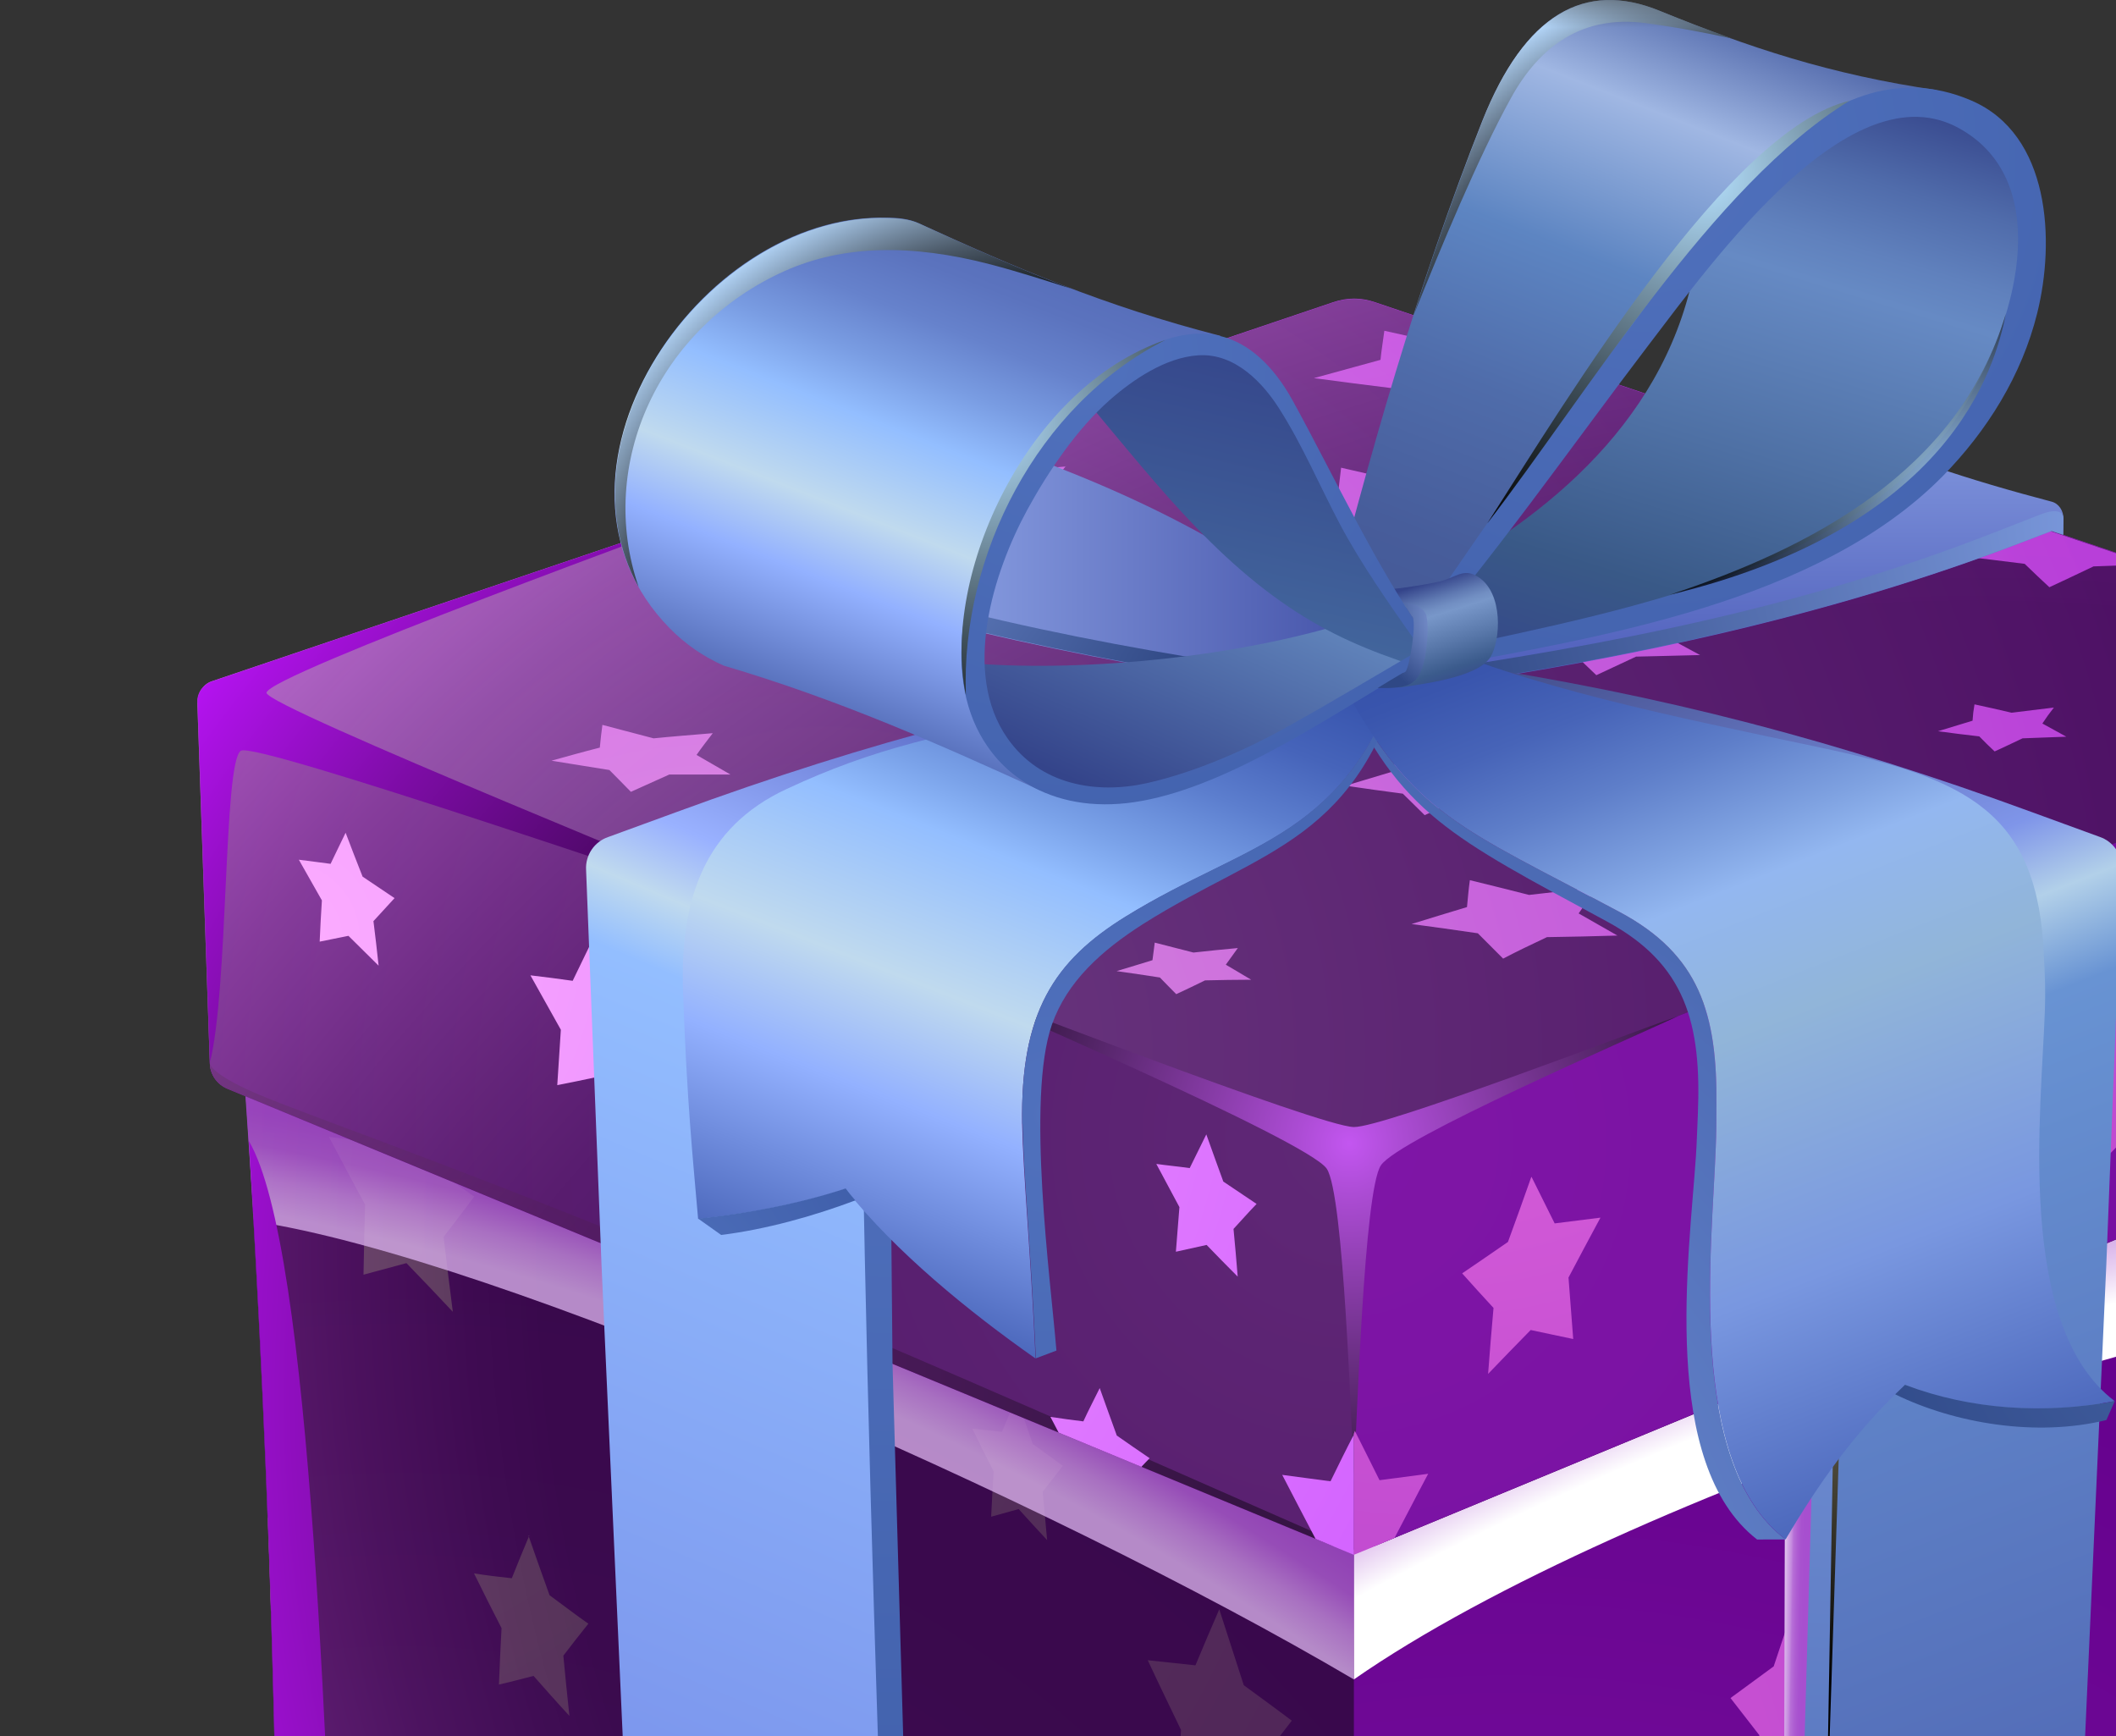<svg width="39" height="32" viewBox="0 0 39 32" fill="none" xmlns="http://www.w3.org/2000/svg">
<rect x="0" y="0" width="39" height="32" fill="#333333" stroke="none"/>
<g clip-path="url(#clip0_3326_40)">
<g clip-path="url(#clip1_3326_40)">
<g clip-path="url(#clip2_3326_40)">
<mask id="mask0_3326_40" style="mask-type:luminance" maskUnits="userSpaceOnUse" x="0" y="0" width="50" height="50">
<path d="M0 0H50V50H0V0Z" fill="white"/>
</mask>
<g mask="url(#mask0_3326_40)">
<path fill-rule="evenodd" clip-rule="evenodd" d="M24.953 25.057L4.297 16.877C4.887 24.637 5.195 32.652 5.106 40.165C5.106 40.366 5.224 40.537 5.407 40.626L24.187 49.814C24.425 49.935 24.688 49.998 24.955 49.998C25.221 49.998 25.484 49.935 25.722 49.814L44.5 40.626C44.683 40.536 44.801 40.366 44.801 40.165C44.719 32.652 45.026 24.638 45.61 16.877L24.953 25.057Z" fill="#A80AEA"/>
<g opacity="0.5">
<path fill-rule="evenodd" clip-rule="evenodd" d="M24.954 25.059L4.298 16.878C4.888 24.639 5.196 32.654 5.107 40.167C5.107 40.368 5.225 40.539 5.408 40.627L24.188 49.816C24.435 49.941 24.695 49.999 24.954 49.999V25.053V25.059Z" fill="url(#paint0_radial_3326_40)"/>
</g>
<path fill-rule="evenodd" clip-rule="evenodd" d="M24.954 25.057L45.611 16.877C45.02 24.637 44.713 32.652 44.802 40.165C44.801 40.262 44.772 40.358 44.719 40.439C44.666 40.521 44.59 40.586 44.501 40.626L25.721 49.814C25.483 49.934 25.22 49.997 24.953 49.997V25.051L24.954 25.057Z" fill="url(#paint1_radial_3326_40)"/>
<path fill-rule="evenodd" clip-rule="evenodd" d="M24.954 44.462V42.001C24.954 42.001 24.93 41.983 24.919 41.971C24.771 41.498 24.629 41.027 24.482 40.554C24.34 40.897 24.193 41.239 24.051 41.581C23.762 41.539 23.473 41.5 23.184 41.464C23.384 41.901 23.586 42.337 23.779 42.774C23.744 43.222 23.715 43.671 23.686 44.114C23.951 44.048 24.222 43.978 24.488 43.907L24.96 44.468L24.954 44.462ZM7.32 20.064C7.491 20.518 7.662 20.968 7.833 21.415C8.134 21.634 8.436 21.84 8.742 22.053C8.554 22.301 8.364 22.555 8.176 22.797C8.23 23.257 8.287 23.717 8.346 24.178C8.064 23.876 7.779 23.577 7.491 23.28L6.7 23.493C6.707 23.062 6.717 22.631 6.729 22.2C6.506 21.793 6.287 21.374 6.062 20.954C6.352 20.99 6.647 21.02 6.937 21.049C7.066 20.719 7.19 20.389 7.32 20.058V20.064ZM9.74 28.303C9.869 28.674 9.999 29.04 10.129 29.401C10.37 29.578 10.601 29.755 10.844 29.926C10.684 30.125 10.531 30.321 10.383 30.515C10.419 30.888 10.454 31.254 10.495 31.625C10.271 31.384 10.053 31.136 9.834 30.888C9.621 30.941 9.409 31 9.196 31.047C9.209 30.703 9.225 30.357 9.244 30.008C9.071 29.672 8.902 29.335 8.737 28.999C8.966 29.035 9.203 29.064 9.433 29.088C9.539 28.822 9.645 28.562 9.757 28.297L9.74 28.303ZM12.932 24.731C13.08 25.14 13.227 25.552 13.375 25.965C13.64 26.16 13.912 26.355 14.184 26.55C14.006 26.774 13.836 27.005 13.664 27.229L13.788 28.486C13.535 28.214 13.287 27.937 13.033 27.665C12.791 27.73 12.549 27.789 12.312 27.855C12.332 27.463 12.347 27.07 12.36 26.674C12.165 26.297 11.976 25.919 11.781 25.54C12.041 25.571 12.307 25.594 12.572 25.623C12.696 25.329 12.82 25.021 12.938 24.726L12.932 24.731ZM18.739 25.747C18.834 26.037 18.935 26.326 19.035 26.614C19.218 26.75 19.406 26.88 19.589 27.016L19.218 27.494C19.247 27.796 19.271 28.09 19.3 28.386C19.123 28.197 18.946 28.002 18.775 27.813C18.604 27.86 18.433 27.907 18.268 27.954C18.28 27.678 18.296 27.4 18.315 27.122C18.179 26.857 18.049 26.591 17.92 26.331C18.103 26.349 18.286 26.368 18.468 26.39C18.557 26.172 18.645 25.965 18.734 25.753L18.739 25.747ZM22.47 29.654C22.623 30.121 22.77 30.587 22.924 31.059C23.219 31.277 23.513 31.489 23.809 31.713L23.207 32.493L23.314 33.922C23.037 33.609 22.765 33.307 22.493 32.995C22.221 33.067 21.95 33.141 21.678 33.219L21.768 31.885C21.561 31.454 21.354 31.029 21.154 30.599C21.443 30.628 21.738 30.663 22.033 30.693C22.176 30.351 22.321 30.008 22.47 29.666V29.654ZM15.028 33.16C15.157 33.562 15.293 33.956 15.423 34.358C15.677 34.553 15.93 34.742 16.184 34.937C16.013 35.149 15.848 35.367 15.677 35.58C15.713 35.981 15.742 36.389 15.777 36.796C15.541 36.524 15.304 36.258 15.075 35.987C14.839 36.046 14.607 36.103 14.379 36.158C14.402 35.78 14.42 35.403 14.45 35.024C14.271 34.653 14.089 34.293 13.912 33.922C14.166 33.957 14.413 33.986 14.662 34.022C14.779 33.732 14.903 33.449 15.028 33.16ZM19.489 33.732C19.584 34.033 19.684 34.339 19.784 34.641C19.973 34.788 20.162 34.93 20.357 35.072C20.226 35.238 20.098 35.403 19.973 35.568C19.996 35.88 20.02 36.181 20.05 36.495C19.873 36.295 19.696 36.092 19.519 35.887C19.342 35.928 19.164 35.98 18.994 36.022L19.047 35.154C18.911 34.878 18.781 34.594 18.645 34.317L19.212 34.388C19.306 34.169 19.395 33.945 19.489 33.727V33.732ZM7.804 33.183C7.957 33.639 8.111 34.087 8.264 34.54C8.554 34.765 8.843 34.983 9.131 35.202C8.938 35.437 8.743 35.671 8.547 35.904C8.583 36.359 8.624 36.813 8.66 37.267C8.394 36.961 8.122 36.654 7.856 36.347C7.591 36.404 7.326 36.459 7.06 36.512L7.149 35.249C6.942 34.83 6.741 34.417 6.535 34.004C6.824 34.045 7.107 34.093 7.396 34.133C7.531 33.814 7.669 33.497 7.81 33.183H7.804ZM12.407 38.312C12.507 38.624 12.608 38.938 12.708 39.245L13.292 39.705C13.156 39.87 13.027 40.029 12.891 40.188L12.963 41.127C12.785 40.914 12.596 40.702 12.419 40.49C12.236 40.531 12.053 40.566 11.876 40.608C11.894 40.319 11.917 40.023 11.941 39.734C11.805 39.445 11.67 39.163 11.534 38.872C11.729 38.902 11.923 38.938 12.118 38.962C12.213 38.743 12.312 38.53 12.407 38.306V38.312ZM19.012 38.519L19.453 39.917L20.321 40.59C20.128 40.843 19.931 41.093 19.731 41.34C19.767 41.812 19.796 42.278 19.831 42.751C19.566 42.431 19.295 42.119 19.029 41.805C18.764 41.871 18.497 41.935 18.226 41.995C18.256 41.557 18.291 41.121 18.32 40.685L17.719 39.392C18.008 39.433 18.291 39.481 18.58 39.516C18.722 39.186 18.863 38.855 19.012 38.519ZM15.896 22.879C15.854 22.454 15.812 22.035 15.765 21.611L15.872 21.468C15.358 21.263 14.838 21.061 14.325 20.855C14.361 20.931 14.402 21.002 14.444 21.079L14.39 22.271C14.638 22.2 14.88 22.129 15.128 22.059C15.386 22.33 15.642 22.602 15.896 22.873V22.879ZM5.254 29.164C5.384 29.005 5.508 28.839 5.638 28.68C5.437 28.538 5.237 28.386 5.036 28.238C5.006 28.143 4.97 28.049 4.936 27.954C4.958 28.538 4.977 29.117 4.995 29.689C5.112 29.825 5.236 29.955 5.354 30.085C5.319 29.778 5.283 29.471 5.254 29.164ZM6.582 39.356C6.487 39.557 6.387 39.752 6.293 39.953C6.104 39.917 5.915 39.888 5.727 39.853C5.856 40.124 5.98 40.389 6.111 40.667C6.098 40.765 6.088 40.863 6.08 40.962C6.406 41.121 6.729 41.281 7.048 41.44L7.03 41.115C7.161 40.974 7.296 40.826 7.426 40.679C7.242 40.532 7.055 40.384 6.865 40.236C6.771 39.947 6.682 39.652 6.588 39.363L6.582 39.356ZM15.441 44.727C15.151 44.681 14.862 44.631 14.573 44.58L14.892 45.27C15.541 45.589 16.195 45.907 16.846 46.226L17.17 45.848C16.88 45.618 16.598 45.389 16.308 45.158C16.167 44.692 16.019 44.231 15.878 43.772C15.729 44.096 15.583 44.421 15.435 44.733L15.441 44.727ZM21.142 47.648C21.271 47.938 21.407 48.233 21.544 48.522C21.962 48.722 22.381 48.929 22.8 49.136L23.202 48.646C22.977 48.464 22.746 48.274 22.517 48.092C22.404 47.72 22.287 47.347 22.174 46.97C22.056 47.236 21.945 47.495 21.826 47.755C21.597 47.721 21.369 47.683 21.142 47.643V47.648Z" fill="url(#paint2_radial_3326_40)"/>
<path fill-rule="evenodd" clip-rule="evenodd" d="M30.508 23.979C30.648 24.32 30.792 24.663 30.938 25.005C31.233 24.976 31.529 24.952 31.824 24.916C31.612 25.348 31.399 25.773 31.187 26.191C31.21 26.64 31.24 27.083 31.263 27.525C30.99 27.452 30.719 27.373 30.449 27.289L29.617 28.21C29.658 27.738 29.694 27.26 29.735 26.788C29.534 26.529 29.333 26.274 29.138 26.009C29.433 25.797 29.735 25.584 30.036 25.365C30.195 24.904 30.348 24.439 30.508 23.979ZM27.262 34.407C27.357 34.642 27.455 34.874 27.556 35.104L28.153 35.032C28.012 35.322 27.876 35.617 27.74 35.912C27.758 36.213 27.781 36.519 27.805 36.821C27.621 36.774 27.438 36.725 27.256 36.673C27.068 36.891 26.883 37.104 26.701 37.311L26.772 36.337C26.637 36.165 26.5 35.989 26.365 35.817C26.565 35.67 26.766 35.516 26.961 35.369C27.061 35.051 27.162 34.731 27.262 34.407ZM37.566 25.837C37.638 26.024 37.713 26.209 37.79 26.391L38.274 26.338C38.157 26.57 38.04 26.802 37.92 27.034C37.932 27.277 37.938 27.519 37.95 27.755C37.803 27.718 37.655 27.679 37.507 27.637C37.354 27.806 37.2 27.974 37.046 28.139C37.071 27.885 37.1 27.63 37.123 27.365C37.017 27.231 36.911 27.093 36.804 26.952C36.97 26.835 37.135 26.715 37.301 26.592C37.389 26.344 37.477 26.09 37.566 25.83V25.837ZM33.111 29.454C33.234 29.761 33.364 30.062 33.488 30.363C33.747 30.334 34.013 30.304 34.273 30.269C34.083 30.653 33.896 31.036 33.712 31.42L33.784 32.612C33.541 32.547 33.299 32.488 33.057 32.417C32.81 32.694 32.562 32.978 32.32 33.249L32.426 31.98C32.249 31.75 32.071 31.525 31.895 31.296L32.691 30.712C32.833 30.292 32.969 29.873 33.111 29.46V29.454ZM42.062 20.396C42.139 20.608 42.221 20.815 42.304 21.01C42.487 20.993 42.67 20.974 42.854 20.951C42.712 21.216 42.57 21.47 42.434 21.73L42.452 22.538C42.287 22.497 42.121 22.449 41.956 22.403C41.779 22.591 41.602 22.774 41.425 22.963L41.532 22.102C41.413 21.95 41.296 21.794 41.184 21.635C41.367 21.506 41.553 21.375 41.744 21.24C41.849 20.962 41.957 20.68 42.069 20.396H42.062ZM38.25 31.946C38.356 32.199 38.469 32.454 38.575 32.714C38.804 32.684 39.03 32.652 39.254 32.619C39.088 32.949 38.929 33.279 38.763 33.604C38.787 33.947 38.804 34.282 38.822 34.619C38.61 34.572 38.403 34.525 38.197 34.471L37.56 35.197C37.589 34.831 37.624 34.471 37.654 34.112C37.499 33.924 37.348 33.733 37.199 33.539C37.429 33.368 37.657 33.195 37.884 33.02C38.002 32.666 38.126 32.305 38.25 31.946ZM42.08 26.386C42.186 26.635 42.288 26.887 42.387 27.142L43.06 27.053L42.564 28.027C42.576 28.357 42.594 28.694 42.605 29.024C42.4 28.967 42.194 28.916 41.986 28.871C41.773 29.107 41.561 29.338 41.343 29.573C41.379 29.219 41.413 28.865 41.455 28.505C41.307 28.317 41.16 28.127 41.012 27.933C41.242 27.767 41.472 27.603 41.703 27.431C41.827 27.077 41.956 26.729 42.08 26.38V26.386ZM30.219 38.586C30.359 38.922 30.503 39.254 30.649 39.583C30.938 39.547 31.228 39.508 31.517 39.465C31.316 39.897 31.115 40.326 30.915 40.752C30.945 41.195 30.974 41.631 31.009 42.073C30.741 42.014 30.474 41.951 30.207 41.886L29.404 42.83C29.441 42.358 29.474 41.885 29.505 41.413C29.304 41.165 29.109 40.912 28.908 40.663C29.197 40.445 29.487 40.215 29.776 39.99L30.219 38.586ZM34.763 39.589C34.857 39.808 34.958 40.032 35.058 40.25L35.642 40.162L35.235 41.029C35.259 41.324 35.277 41.619 35.3 41.914C35.117 41.873 34.934 41.838 34.757 41.797L34.208 42.434L34.279 41.484C34.142 41.323 34.008 41.16 33.878 40.994C34.071 40.84 34.268 40.687 34.468 40.534C34.562 40.221 34.669 39.908 34.769 39.596L34.763 39.589ZM38.965 37.252C39.106 37.572 39.248 37.889 39.39 38.203C39.679 38.161 39.962 38.114 40.252 38.067C40.049 38.486 39.851 38.905 39.655 39.323C39.685 39.748 39.714 40.179 39.75 40.598C39.479 40.545 39.212 40.487 38.946 40.433C38.682 40.746 38.411 41.058 38.145 41.366L38.251 39.991C38.05 39.761 37.855 39.518 37.661 39.282C37.95 39.06 38.239 38.833 38.529 38.604L38.971 37.24L38.965 37.252ZM28.064 47.674L28.454 48.152C28.448 48.27 28.436 48.388 28.43 48.5C28.749 48.341 29.073 48.181 29.398 48.028C29.392 47.928 29.38 47.815 29.375 47.709C29.505 47.426 29.629 47.138 29.759 46.854C29.57 46.889 29.38 46.918 29.197 46.948C29.104 46.73 29.003 46.517 28.914 46.305L28.631 47.225C28.441 47.373 28.254 47.525 28.07 47.68L28.064 47.674ZM25.19 43.201C25.391 42.764 25.586 42.327 25.787 41.89C25.509 41.925 25.232 41.963 24.954 42.002V44.464C25.066 44.494 25.172 44.523 25.291 44.553C25.254 44.105 25.221 43.656 25.19 43.207V43.201ZM35.831 20.939C35.784 21.363 35.742 21.783 35.696 22.207C35.955 21.942 36.214 21.665 36.469 21.393C36.71 21.464 36.958 21.536 37.201 21.6C37.188 21.204 37.17 20.814 37.159 20.413C37.2 20.342 37.236 20.266 37.283 20.183C36.763 20.39 36.25 20.591 35.737 20.797C35.766 20.848 35.799 20.895 35.837 20.939H35.831ZM44.141 31.573C43.916 31.739 43.686 31.916 43.462 32.082C43.61 32.27 43.763 32.447 43.911 32.63C43.875 32.984 43.846 33.339 43.811 33.687C44.023 33.451 44.235 33.209 44.447 32.979L44.831 33.067C44.842 32.466 44.856 31.864 44.872 31.261C44.855 31.268 44.837 31.272 44.819 31.273C44.712 31.028 44.606 30.782 44.501 30.535C44.377 30.883 44.259 31.231 44.135 31.579L44.141 31.573ZM42.671 39.341C42.523 39.789 42.382 40.238 42.24 40.686C41.951 40.922 41.662 41.141 41.373 41.371L41.869 41.92C42.412 41.654 42.949 41.395 43.492 41.129C43.651 40.787 43.816 40.45 43.976 40.108C43.687 40.162 43.397 40.22 43.108 40.267C42.961 39.96 42.813 39.654 42.665 39.34L42.671 39.341Z" fill="url(#paint3_radial_3326_40)"/>
<path style="mix-blend-mode:screen" opacity="0.65" fill-rule="evenodd" clip-rule="evenodd" d="M24.953 25.057L4.297 16.877C4.887 24.637 5.195 32.652 5.106 40.165C5.106 40.366 5.224 40.537 5.407 40.626L24.187 49.814C24.436 49.939 24.695 49.997 24.955 49.997V25.051L24.953 25.057Z" fill="url(#paint4_radial_3326_40)"/>
<path style="mix-blend-mode:multiply" fill-rule="evenodd" clip-rule="evenodd" d="M45.168 23.819C41.403 23.842 29.971 27.46 24.953 30.953V25.064L45.611 16.884L45.168 23.819Z" fill="url(#paint5_radial_3326_40)"/>
<path style="mix-blend-mode:multiply" opacity="0.8" fill-rule="evenodd" clip-rule="evenodd" d="M4.681 22.509C9.119 23.169 19.264 27.602 24.953 30.953V25.064L4.297 16.884L4.681 22.509Z" fill="url(#paint6_radial_3326_40)"/>
<path style="mix-blend-mode:multiply" fill-rule="evenodd" clip-rule="evenodd" d="M36.238 23.553L32.904 24.934L32.851 46.333L36.073 44.757L36.238 23.553Z" fill="url(#paint7_linear_3326_40)"/>
<path fill-rule="evenodd" clip-rule="evenodd" d="M3.637 12.953L3.867 19.592C3.869 19.695 3.902 19.796 3.96 19.881C4.019 19.965 4.101 20.031 4.197 20.07L24.494 28.463C24.8 28.587 25.107 28.587 25.413 28.463L45.711 20.07C45.807 20.032 45.89 19.967 45.949 19.882C46.008 19.796 46.04 19.696 46.041 19.592L46.271 12.953C46.276 12.866 46.252 12.78 46.203 12.709C46.154 12.637 46.082 12.584 45.999 12.557L25.344 5.575C25.084 5.487 24.836 5.487 24.57 5.575L3.914 12.557C3.832 12.584 3.76 12.637 3.711 12.709C3.662 12.78 3.638 12.866 3.643 12.953H3.637Z" fill="#901EBA"/>
<path fill-rule="evenodd" clip-rule="evenodd" d="M3.867 19.592C3.869 19.694 3.902 19.794 3.961 19.878C4.019 19.962 4.102 20.026 4.197 20.063L24.494 28.462C24.647 28.526 24.801 28.557 24.954 28.556V21.091L3.72 12.687C3.666 12.758 3.63 12.845 3.637 12.945L3.867 19.592Z" fill="url(#paint8_radial_3326_40)"/>
<path style="mix-blend-mode:screen" opacity="0.4" fill-rule="evenodd" clip-rule="evenodd" d="M3.867 19.592C3.869 19.695 3.901 19.794 3.96 19.879C4.019 19.963 4.101 20.028 4.197 20.065L24.494 28.462C24.647 28.527 24.801 28.558 24.954 28.557C23.289 27.849 16.921 24.98 11.941 22.956C7.833 21.286 5.727 20.578 4.735 20.159C3.867 19.787 3.867 19.598 3.867 19.598V19.592Z" fill="url(#paint9_radial_3326_40)"/>
<path fill-rule="evenodd" clip-rule="evenodd" d="M3.72 12.688L24.954 21.092L46.188 12.688C46.138 12.627 46.073 12.58 45.999 12.552L25.343 5.57C25.083 5.481 24.835 5.481 24.57 5.57L3.913 12.552C3.837 12.575 3.771 12.623 3.725 12.688H3.72Z" fill="url(#paint10_radial_3326_40)"/>
<path style="mix-blend-mode:screen" opacity="0.5" fill-rule="evenodd" clip-rule="evenodd" d="M3.637 12.953L3.867 19.592C3.869 19.695 3.902 19.796 3.96 19.881C4.019 19.965 4.101 20.031 4.197 20.07L24.494 28.463C24.8 28.587 25.107 28.587 25.413 28.463L45.711 20.07C45.807 20.032 45.89 19.967 45.949 19.882C46.008 19.796 46.04 19.696 46.041 19.592L46.271 12.953C46.276 12.866 46.252 12.78 46.203 12.709C46.154 12.637 46.082 12.584 45.999 12.557L25.344 5.575C25.084 5.487 24.836 5.487 24.57 5.575L3.914 12.557C3.832 12.584 3.76 12.637 3.711 12.709C3.662 12.78 3.638 12.866 3.643 12.953H3.637Z" fill="url(#paint11_radial_3326_40)"/>
<path fill-rule="evenodd" clip-rule="evenodd" d="M24.954 21.091V28.556C25.108 28.557 25.261 28.526 25.414 28.462L45.711 20.063C45.806 20.026 45.889 19.962 45.947 19.878C46.006 19.794 46.039 19.694 46.041 19.592L46.271 12.946C46.273 12.853 46.244 12.762 46.188 12.687L24.954 21.091Z" fill="url(#paint12_radial_3326_40)"/>
<path style="mix-blend-mode:screen" opacity="0.75" fill-rule="evenodd" clip-rule="evenodd" d="M22.818 17.468L22.593 17.78C22.753 17.875 22.905 17.963 23.06 18.057C22.776 18.058 22.493 18.062 22.21 18.069C22.032 18.158 21.855 18.24 21.679 18.323C21.578 18.223 21.478 18.117 21.378 18.016C21.106 17.975 20.846 17.934 20.58 17.898C20.805 17.833 21.023 17.762 21.241 17.697C21.254 17.591 21.271 17.479 21.283 17.373C21.519 17.432 21.761 17.497 21.997 17.556C22.269 17.526 22.546 17.497 22.817 17.473L22.818 17.468ZM13.575 16.593C14.347 16.901 15.122 17.207 15.901 17.514H16.562C16.301 17.361 16.041 17.206 15.783 17.048C15.906 16.877 16.037 16.706 16.16 16.528L14.791 16.653C14.396 16.546 13.999 16.44 13.599 16.334C13.585 16.418 13.577 16.503 13.575 16.588V16.593ZM27.066 8.751C26.949 8.898 26.83 9.045 26.718 9.193C26.955 9.318 27.196 9.446 27.438 9.577C27.002 9.583 26.571 9.594 26.135 9.6C25.864 9.718 25.594 9.84 25.326 9.966C25.171 9.822 25.017 9.676 24.865 9.529L23.644 9.37C23.981 9.276 24.322 9.18 24.664 9.081L24.718 8.62C25.079 8.702 25.443 8.786 25.81 8.874L27.066 8.751ZM24.128 11.306C24.032 11.426 23.94 11.548 23.851 11.672C24.045 11.777 24.234 11.884 24.429 11.991C24.074 11.991 23.726 12.002 23.372 12.009C23.148 12.109 22.935 12.209 22.717 12.303C22.593 12.185 22.47 12.061 22.351 11.944C22.021 11.896 21.697 11.849 21.365 11.808C21.637 11.731 21.914 11.654 22.187 11.571C22.198 11.443 22.214 11.317 22.233 11.194C22.523 11.265 22.816 11.336 23.113 11.406C23.449 11.37 23.786 11.341 24.122 11.306H24.128ZM30.991 11.306C30.884 11.441 30.78 11.578 30.679 11.719L31.334 12.073C30.944 12.085 30.548 12.091 30.154 12.102C29.912 12.215 29.663 12.333 29.422 12.444C29.279 12.309 29.145 12.179 29.008 12.043C28.64 11.998 28.272 11.949 27.904 11.896C28.212 11.808 28.518 11.718 28.825 11.625C28.849 11.482 28.867 11.341 28.879 11.2L29.858 11.43L30.997 11.305L30.991 11.306ZM37.855 13.041C37.78 13.135 37.709 13.234 37.643 13.335C37.79 13.418 37.938 13.495 38.085 13.578C37.813 13.59 37.537 13.596 37.277 13.608C37.1 13.69 36.935 13.773 36.763 13.849C36.666 13.76 36.572 13.667 36.48 13.572C36.226 13.543 35.972 13.512 35.719 13.477L36.356 13.283C36.362 13.182 36.374 13.081 36.392 12.982C36.616 13.03 36.844 13.081 37.076 13.136C37.336 13.106 37.589 13.07 37.855 13.041ZM27.775 13.914L27.474 14.321C27.68 14.434 27.894 14.552 28.099 14.669C27.721 14.682 27.338 14.687 26.966 14.694C26.731 14.806 26.495 14.916 26.258 15.024C26.129 14.894 25.987 14.759 25.856 14.628C25.504 14.582 25.152 14.533 24.8 14.481L25.686 14.215C25.697 14.074 25.721 13.938 25.739 13.796C26.051 13.873 26.365 13.95 26.683 14.027C27.043 13.986 27.403 13.95 27.769 13.909L27.775 13.914ZM33.358 15.26C33.281 15.367 33.198 15.467 33.128 15.572C33.288 15.661 33.44 15.75 33.6 15.838C33.317 15.844 33.028 15.856 32.75 15.862C32.573 15.951 32.39 16.033 32.219 16.121L31.918 15.82L31.122 15.714C31.339 15.643 31.563 15.578 31.788 15.508C31.794 15.402 31.812 15.295 31.824 15.189C32.06 15.247 32.296 15.302 32.531 15.354C32.803 15.325 33.087 15.295 33.358 15.26ZM17.701 10.863C17.582 11.011 17.464 11.164 17.353 11.311C17.588 11.447 17.83 11.577 18.072 11.713C17.635 11.712 17.2 11.714 16.769 11.719C16.497 11.837 16.22 11.96 15.954 12.079C15.795 11.931 15.646 11.778 15.494 11.63C15.086 11.571 14.672 11.506 14.271 11.447C14.609 11.352 14.949 11.26 15.293 11.17C15.311 11.011 15.329 10.858 15.352 10.704C15.712 10.793 16.078 10.886 16.438 10.976C16.861 10.941 17.282 10.903 17.701 10.863ZM20.598 14.475C20.517 14.582 20.438 14.688 20.363 14.793C20.523 14.889 20.686 14.982 20.852 15.07C20.551 15.07 20.262 15.077 19.967 15.083C19.778 15.166 19.596 15.254 19.406 15.336C19.306 15.23 19.2 15.124 19.099 15.024L18.267 14.9C18.497 14.835 18.733 14.764 18.963 14.7C18.975 14.587 18.988 14.481 19.005 14.369C19.253 14.434 19.501 14.493 19.748 14.557C20.032 14.528 20.315 14.504 20.605 14.475H20.598ZM29.445 16.352C29.327 16.511 29.209 16.67 29.096 16.835C29.332 16.971 29.57 17.107 29.811 17.243C29.376 17.256 28.943 17.266 28.512 17.272C28.236 17.402 27.963 17.532 27.704 17.668L27.238 17.201C26.831 17.142 26.424 17.084 26.016 17.03C26.353 16.924 26.689 16.825 27.038 16.718C27.055 16.552 27.067 16.387 27.091 16.222C27.451 16.31 27.815 16.4 28.182 16.494L29.433 16.352H29.445ZM13.138 13.512C13.038 13.643 12.932 13.778 12.838 13.914L13.463 14.275H12.336L11.628 14.594C11.498 14.458 11.363 14.327 11.232 14.192C10.872 14.133 10.518 14.079 10.164 14.02C10.459 13.938 10.754 13.855 11.055 13.779C11.067 13.636 11.085 13.502 11.103 13.36L12.046 13.608C12.407 13.572 12.779 13.543 13.138 13.513M19.643 8.592C19.565 8.686 19.491 8.782 19.42 8.881C19.572 8.964 19.732 9.046 19.885 9.135C19.602 9.135 19.313 9.135 19.036 9.141C18.858 9.218 18.675 9.294 18.505 9.371L18.204 9.087C17.938 9.052 17.672 9.011 17.406 8.976C17.626 8.917 17.848 8.858 18.073 8.799C18.079 8.698 18.097 8.598 18.114 8.497C18.351 8.557 18.587 8.61 18.829 8.669L19.649 8.597L19.643 8.592ZM27.221 7.24C27.747 7.228 28.271 7.222 28.797 7.21C28.508 7.063 28.219 6.91 27.93 6.762C27.994 6.68 28.059 6.603 28.124 6.521C27.923 6.455 27.729 6.385 27.534 6.319L26.831 6.391C26.395 6.29 25.952 6.196 25.515 6.096C25.492 6.272 25.462 6.45 25.444 6.632C25.038 6.744 24.624 6.857 24.217 6.969C24.707 7.035 25.197 7.098 25.687 7.158C25.869 7.33 26.054 7.499 26.241 7.665C26.566 7.524 26.896 7.382 27.214 7.24H27.221ZM37.116 9.937C36.774 10.038 36.432 10.144 36.096 10.244C36.503 10.291 36.91 10.34 37.317 10.392C37.464 10.534 37.618 10.681 37.772 10.823C38.043 10.697 38.314 10.569 38.586 10.439L39.612 10.403C38.794 10.126 37.978 9.851 37.163 9.577C37.139 9.698 37.121 9.821 37.11 9.944L37.116 9.937ZM42.109 13.756C41.761 13.862 41.425 13.969 41.088 14.08L42.31 14.223C43.042 13.933 43.779 13.643 44.512 13.348C44.091 13.4 43.674 13.456 43.26 13.514C42.894 13.431 42.528 13.354 42.169 13.272C42.145 13.433 42.128 13.594 42.115 13.756H42.109Z" fill="url(#paint13_radial_3326_40)"/>
<path style="mix-blend-mode:screen" fill-rule="evenodd" clip-rule="evenodd" d="M16.904 17.904C17.943 18.382 24.104 21.02 24.453 21.54C24.771 22.011 24.901 26.302 24.954 27.176C25.008 26.296 25.137 21.953 25.45 21.48C25.78 20.979 30.077 19.132 30.921 18.73C30.029 19.043 25.509 20.778 24.954 20.772C24.328 20.767 18.026 18.311 16.904 17.904Z" fill="url(#paint14_radial_3326_40)"/>
<path fill-rule="evenodd" clip-rule="evenodd" d="M23.632 27.182C23.838 27.578 24.039 27.968 24.247 28.362C24.482 28.463 24.718 28.558 24.954 28.657V26.439C24.806 26.722 24.665 27.011 24.523 27.301C24.222 27.259 23.922 27.224 23.626 27.182H23.632ZM20.581 26.45C20.474 26.162 20.374 25.872 20.269 25.583C20.168 25.789 20.062 25.99 19.967 26.197C19.767 26.173 19.56 26.144 19.36 26.114C19.413 26.209 19.46 26.309 19.512 26.404C20.021 26.616 20.528 26.823 21.036 27.035C21.089 26.981 21.136 26.928 21.189 26.876C20.982 26.734 20.782 26.598 20.581 26.456V26.45ZM22.233 20.909C22.133 21.115 22.028 21.322 21.927 21.529C21.72 21.499 21.52 21.481 21.312 21.452L21.738 22.248C21.714 22.52 21.697 22.791 21.673 23.07L22.239 22.945C22.427 23.14 22.618 23.335 22.812 23.529C22.788 23.235 22.764 22.945 22.735 22.65C22.877 22.496 23.012 22.343 23.16 22.189C22.953 22.049 22.748 21.912 22.547 21.777C22.439 21.487 22.339 21.198 22.234 20.909M17.666 20.844C17.548 21.081 17.432 21.319 17.318 21.558L16.604 21.469C16.77 21.777 16.934 22.089 17.106 22.396L17.035 23.346C17.253 23.298 17.473 23.253 17.696 23.211C17.915 23.44 18.137 23.666 18.363 23.889C18.333 23.553 18.304 23.211 18.269 22.874C18.427 22.697 18.588 22.52 18.753 22.343C18.516 22.178 18.274 22.019 18.038 21.854C17.915 21.522 17.791 21.187 17.666 20.85V20.844ZM15.684 19.286C15.637 18.826 15.595 18.359 15.554 17.899C15.671 17.769 15.784 17.64 15.908 17.51C15.13 17.203 14.354 16.895 13.582 16.588C13.707 16.813 13.824 17.037 13.954 17.262L13.865 18.554C14.167 18.489 14.468 18.429 14.769 18.365L15.689 19.286H15.684ZM10.927 17.309C10.803 17.567 10.679 17.823 10.555 18.077C10.296 18.04 10.036 18.006 9.776 17.976C9.96 18.307 10.147 18.642 10.337 18.979C10.312 19.321 10.296 19.658 10.271 20C10.508 19.953 10.75 19.905 10.986 19.853C11.234 20.1 11.476 20.342 11.718 20.59C11.676 20.224 11.641 19.858 11.605 19.492C11.777 19.304 11.947 19.108 12.125 18.921C11.865 18.743 11.599 18.566 11.339 18.395C11.204 18.029 11.062 17.669 10.927 17.309ZM6.37 15.348C6.275 15.537 6.187 15.732 6.093 15.921C5.897 15.897 5.703 15.868 5.508 15.845C5.65 16.098 5.791 16.346 5.933 16.595C5.916 16.848 5.903 17.101 5.892 17.355L6.422 17.248C6.605 17.432 6.795 17.614 6.978 17.798C6.948 17.527 6.919 17.249 6.883 16.977L7.272 16.553L6.683 16.157C6.575 15.884 6.471 15.615 6.37 15.348Z" fill="url(#paint15_radial_3326_40)"/>
<path fill-rule="evenodd" clip-rule="evenodd" d="M45.828 17.662C45.669 18.051 45.521 18.441 45.368 18.83C45.085 19.019 44.802 19.214 44.519 19.403C44.701 19.604 44.885 19.81 45.072 20.01C45.062 20.122 45.044 20.235 45.037 20.347L45.711 20.07C45.807 20.032 45.89 19.967 45.949 19.881C46.008 19.796 46.04 19.695 46.041 19.592L46.088 18.24V18.193C46 18.015 45.915 17.836 45.834 17.655L45.828 17.662ZM39.088 18.081C39.236 18.387 39.389 18.695 39.537 19.001L40.463 18.878C40.24 19.279 40.015 19.68 39.796 20.081C39.82 20.488 39.85 20.895 39.873 21.309L39.018 21.132C38.723 21.427 38.434 21.721 38.138 22.017C38.186 21.575 38.228 21.137 38.274 20.701C38.069 20.476 37.86 20.248 37.649 20.017C37.962 19.803 38.274 19.592 38.587 19.385L39.083 18.081H39.088ZM33.27 19.745C33.364 19.939 33.464 20.135 33.559 20.329L34.143 20.258C34.007 20.512 33.866 20.766 33.73 21.02L33.783 21.799C33.606 21.763 33.423 21.722 33.245 21.686L32.697 22.241C32.72 21.964 32.751 21.687 32.774 21.409C32.642 21.264 32.508 21.12 32.372 20.979C32.567 20.849 32.762 20.712 32.962 20.577C33.063 20.305 33.163 20.029 33.27 19.757V19.745ZM28.229 21.693C28.371 21.976 28.512 22.264 28.654 22.548L29.498 22.442C29.297 22.814 29.103 23.179 28.909 23.546L28.996 24.679C28.737 24.626 28.471 24.567 28.212 24.513C27.946 24.785 27.686 25.051 27.427 25.322C27.456 24.921 27.492 24.513 27.527 24.106C27.331 23.894 27.138 23.681 26.949 23.469C27.232 23.274 27.515 23.085 27.793 22.89C27.94 22.489 28.082 22.094 28.223 21.693H28.229ZM24.953 26.437V28.656C25.202 28.556 25.455 28.451 25.703 28.344C25.91 27.954 26.111 27.559 26.323 27.163C26.022 27.204 25.727 27.24 25.426 27.281C25.272 26.975 25.125 26.674 24.971 26.372C24.966 26.396 24.953 26.42 24.948 26.437H24.953ZM44.519 13.348C43.78 13.636 43.049 13.932 42.317 14.221C42.175 14.646 42.04 15.065 41.904 15.489C42.211 15.325 42.518 15.153 42.824 14.988C43.043 15.171 43.261 15.36 43.479 15.543C43.556 15.118 43.627 14.699 43.703 14.274C43.975 13.967 44.253 13.661 44.525 13.354L44.519 13.348Z" fill="url(#paint16_radial_3326_40)"/>
<path style="mix-blend-mode:screen" fill-rule="evenodd" clip-rule="evenodd" d="M6.269 38.858C6.038 32.632 5.749 23.001 4.587 21.029C4.988 27.468 5.183 33.984 5.112 40.169C5.112 40.37 5.23 40.54 5.413 40.628L18.904 47.233C15.623 45.209 8.96 41.72 6.895 40.21C6.18 39.69 6.304 39.673 6.275 38.858H6.269Z" fill="url(#paint17_radial_3326_40)"/>
<path style="mix-blend-mode:screen" fill-rule="evenodd" clip-rule="evenodd" d="M3.867 19.592C4.215 18.222 4.115 14.043 4.439 13.837C4.711 13.66 12.667 16.404 15.133 17.207C13.298 16.399 4.912 13.028 4.912 12.769C4.912 12.45 12.731 9.606 13.563 9.292L3.914 12.557C3.832 12.583 3.76 12.637 3.711 12.708C3.662 12.779 3.638 12.865 3.643 12.951L3.873 19.592H3.867Z" fill="url(#paint18_radial_3326_40)"/>
<path fill-rule="evenodd" clip-rule="evenodd" d="M25.167 11.77C22.417 9.846 21.018 9.121 17.825 7.993L17.128 7.745C16.893 7.663 16.651 7.639 16.421 7.745C15.034 8.394 13.576 8.861 12.095 9.251C11.959 9.286 11.876 9.422 11.876 9.563C11.875 9.664 11.877 9.765 11.882 9.864L12.095 9.793L12.667 10.012C16.161 11.351 19.885 12.143 23.614 12.685L25.167 11.77Z" fill="url(#paint19_linear_3326_40)"/>
<path fill-rule="evenodd" clip-rule="evenodd" d="M13.134 9.812C16.71 11.21 20.233 11.889 24.028 12.437C23.892 12.521 23.751 12.603 23.614 12.68C19.891 12.131 16.167 11.346 12.667 10.007C12.479 9.935 12.283 9.859 12.095 9.788L11.882 9.859C11.883 9.759 11.881 9.658 11.876 9.558C11.888 9.404 12.059 9.393 12.301 9.487L13.134 9.812Z" fill="url(#paint20_radial_3326_40)"/>
<path fill-rule="evenodd" clip-rule="evenodd" d="M24.741 11.766C27.491 9.842 28.89 9.116 32.083 7.989L32.779 7.741C33.016 7.659 33.258 7.629 33.487 7.741C34.875 8.39 36.332 8.857 37.814 9.246C37.95 9.282 38.032 9.417 38.032 9.559C38.033 9.659 38.031 9.76 38.026 9.86L37.814 9.788C37.625 9.86 37.43 9.937 37.241 10.007C33.747 11.346 30.023 12.138 26.294 12.681C25.774 12.374 25.255 12.073 24.741 11.766Z" fill="url(#paint21_linear_3326_40)"/>
<path fill-rule="evenodd" clip-rule="evenodd" d="M36.775 9.807C33.199 11.205 29.675 11.884 25.88 12.433C26.016 12.516 26.158 12.598 26.294 12.675C30.017 12.126 33.742 11.341 37.242 10.002L37.813 9.783L38.027 9.854C38.026 9.754 38.028 9.653 38.032 9.553C38.021 9.4 37.849 9.387 37.607 9.482L36.775 9.807Z" fill="url(#paint22_radial_3326_40)"/>
<path fill-rule="evenodd" clip-rule="evenodd" d="M17.057 46.333L17.405 46.504L16.892 46.634C16.831 46.651 16.765 46.645 16.709 46.616L12.171 44.375C12.128 44.353 12.091 44.321 12.065 44.28C12.039 44.239 12.025 44.193 12.023 44.145L11.086 23.3L10.802 16.029C10.795 15.898 10.831 15.768 10.905 15.659C10.978 15.551 11.085 15.469 11.209 15.427L12.454 14.972C16.025 13.662 19.236 12.812 23.06 12.234L25.113 12.871C23.703 14.648 20.297 16.177 17.488 17.262L16.638 17.587C16.521 17.631 16.421 17.711 16.35 17.814C16.28 17.918 16.242 18.04 16.243 18.165L16.308 25.177L17.063 46.334L17.057 46.333Z" fill="url(#paint23_linear_3326_40)"/>
<path fill-rule="evenodd" clip-rule="evenodd" d="M17.057 46.334L16.45 25.134L16.385 18.123C16.385 17.864 16.532 17.639 16.78 17.544L17.629 17.22C20.439 16.14 23.703 14.647 25.107 12.87L24.884 12.799C23.053 14.824 19.082 16.276 16.344 17.314C16.049 17.427 15.877 17.793 15.877 18.111C15.865 25.158 16.591 44.64 16.803 46.64C16.834 46.641 16.867 46.639 16.904 46.635L17.418 46.504L17.07 46.334H17.057Z" fill="url(#paint24_radial_3326_40)"/>
<path fill-rule="evenodd" clip-rule="evenodd" d="M32.851 46.332L32.503 46.502L33.016 46.633C33.08 46.651 33.141 46.645 33.199 46.615L37.737 44.372C37.78 44.35 37.817 44.318 37.843 44.277C37.869 44.237 37.883 44.19 37.885 44.142L38.822 23.297L39.106 16.026C39.113 15.895 39.077 15.765 39.003 15.657C38.93 15.548 38.823 15.466 38.699 15.424L37.453 14.969C33.884 13.661 30.672 12.81 26.848 12.232L24.795 12.869C26.205 14.646 29.611 16.175 32.42 17.261L33.27 17.585C33.386 17.629 33.487 17.709 33.558 17.812C33.628 17.916 33.666 18.038 33.665 18.163L33.6 25.175L32.845 46.333L32.851 46.332Z" fill="url(#paint25_linear_3326_40)"/>
<path fill-rule="evenodd" clip-rule="evenodd" d="M32.851 46.334L33.458 25.134L33.523 18.123C33.525 17.997 33.488 17.874 33.417 17.771C33.346 17.667 33.245 17.588 33.128 17.544L32.279 17.22C29.469 16.14 26.205 14.647 24.801 12.87L25.025 12.799C26.855 14.824 30.827 16.276 33.565 17.314C33.86 17.427 34.031 17.793 34.031 18.111C34.043 25.158 33.317 44.64 33.105 46.64C33.074 46.641 33.04 46.639 33.005 46.635L32.491 46.504L32.839 46.334H32.851Z" fill="url(#paint26_radial_3326_40)"/>
<path style="mix-blend-mode:screen" fill-rule="evenodd" clip-rule="evenodd" d="M29.439 15.607L33.476 17.39C33.812 17.585 33.937 17.933 33.931 18.239L33.659 33.974L34.172 18.193C34.19 17.719 33.995 17.36 33.547 17.195L29.44 15.613L29.439 15.607Z" fill="url(#paint27_radial_3326_40)"/>
<path fill-rule="evenodd" clip-rule="evenodd" d="M32.91 28.373C31.069 26.98 31.558 22.98 31.623 21.144C31.635 20.885 31.635 20.624 31.635 20.365C31.653 18.683 31.322 17.591 29.846 16.806C26.938 15.254 26.058 15.036 24.766 12.646C25.196 12.338 25.627 12.026 26.052 11.719L24.736 12.646C25.787 14.994 26.754 15.431 29.616 16.983C31.069 17.769 31.363 18.86 31.293 20.542C31.28 20.801 31.275 21.061 31.257 21.32C31.133 23.156 30.59 26.981 32.385 28.374L32.91 28.373Z" fill="url(#paint28_radial_3326_40)"/>
<path fill-rule="evenodd" clip-rule="evenodd" d="M24.429 11.595C23.608 11.896 22.817 12.268 21.973 12.504C20.279 12.97 18.538 13.236 16.839 13.69C16.001 13.914 15.287 14.174 14.502 14.54C12.973 15.248 12.53 16.588 12.589 18.276C12.661 20.329 12.772 21.363 12.867 22.466C13.74 22.377 14.744 22.189 15.581 21.912C16.508 23.074 17.842 24.165 19.087 25.039C18.993 23.038 18.857 21.629 18.839 20.719C18.804 18.665 19.424 17.715 20.758 16.889C23.036 15.484 24.836 15.484 25.892 12.214L24.429 11.595Z" fill="url(#paint29_linear_3326_40)"/>
<path fill-rule="evenodd" clip-rule="evenodd" d="M18.846 20.714C18.863 21.622 18.999 23.033 19.093 25.034L19.471 24.892C19.364 23.588 18.911 20.254 19.388 18.884C19.665 18.094 20.297 17.521 21.076 17.025C23.301 15.621 25.066 15.521 25.91 12.186C25.414 11.979 24.924 11.796 24.428 11.589L25.892 12.209C24.836 15.473 23.035 15.479 20.758 16.884C19.424 17.704 18.805 18.661 18.839 20.714H18.846Z" fill="url(#paint30_radial_3326_40)"/>
<path fill-rule="evenodd" clip-rule="evenodd" d="M32.91 28.373C33.505 27.364 34.184 26.391 35.111 25.523C36.327 25.989 37.678 26.071 38.977 25.824C37.135 24.431 37.63 20.43 37.69 18.601C37.702 18.276 37.69 17.957 37.672 17.638C37.571 14.977 36.273 14.351 33.523 13.772C30.921 13.223 28.112 12.663 26.052 11.719C25.62 12.026 25.19 12.338 24.765 12.646C26.057 15.036 26.937 15.254 29.846 16.806C31.322 17.591 31.653 18.683 31.635 20.365C31.635 20.624 31.635 20.884 31.623 21.144C31.558 22.98 31.075 26.98 32.91 28.373Z" fill="url(#paint31_linear_3326_40)"/>
<path fill-rule="evenodd" clip-rule="evenodd" d="M15.582 21.905C14.745 22.182 13.746 22.371 12.868 22.46L13.292 22.761C14.107 22.66 14.98 22.419 15.765 22.124C15.701 22.051 15.64 21.976 15.582 21.899V21.905Z" fill="url(#paint32_radial_3326_40)"/>
<path fill-rule="evenodd" clip-rule="evenodd" d="M34.934 25.7C36.02 26.231 37.525 26.491 38.823 26.172L38.977 25.824C37.678 26.066 36.327 25.984 35.111 25.523C35.052 25.582 34.993 25.635 34.934 25.694V25.7Z" fill="url(#paint33_radial_3326_40)"/>
<path fill-rule="evenodd" clip-rule="evenodd" d="M31.352 3.393C31.446 6.598 29.557 8.699 27.315 10.121C26.825 10.83 26.352 11.526 25.898 12.211C28.195 11.779 31.193 11.278 33.553 10.157C34.963 9.484 36.386 8.209 37.088 6.568C37.879 4.721 37.661 2.337 35.972 1.924L35.571 1.853C35.5 1.847 35.436 1.841 35.365 1.841C33.523 1.735 32.313 2.49 31.357 3.393H31.352Z" fill="url(#paint34_linear_3326_40)"/>
<path fill-rule="evenodd" clip-rule="evenodd" d="M24.429 11.595L25.88 12.168C27.32 10.067 28.766 7.978 30.307 5.947C31.888 3.858 33.311 1.698 35.712 1.662C33.736 1.379 32.195 0.86 30.584 0.199C29.204 -0.367 28.1 0.264 27.32 2.229C26.122 5.256 25.22 8.45 24.423 11.595H24.429Z" fill="url(#paint35_linear_3326_40)"/>
<path d="M25.738 12.108C27.081 10.074 28.49 8.084 29.964 6.143C31.334 4.348 33.529 0.648 36.332 1.852C37.79 2.477 37.879 4.443 37.548 5.771C37.265 6.915 36.628 7.937 35.807 8.775C33.523 11.094 29.498 11.743 26.423 12.31L25.491 12.481L25.738 12.108ZM25.921 12.126C29.204 11.364 34.237 10.674 36.191 7.505C37.295 5.711 37.779 3.285 36.108 2.364C34.126 1.266 31.617 4.743 30.389 6.354C29.008 8.166 27.468 10.367 25.928 12.131L25.921 12.126Z" fill="url(#paint36_radial_3326_40)"/>
<path fill-rule="evenodd" clip-rule="evenodd" d="M25.591 10.87C25.786 11.194 26.111 11.254 26.188 11.477C26.276 11.749 26.145 12.446 25.78 12.675C26.182 12.611 27.227 12.493 27.468 12.114C27.663 11.802 27.71 10.929 27.244 10.633C26.961 10.45 26.83 10.663 26.464 10.734C26.175 10.791 25.884 10.835 25.591 10.863V10.87Z" fill="url(#paint37_linear_3326_40)"/>
<path fill-rule="evenodd" clip-rule="evenodd" d="M17.583 12.196C19.312 16.788 22.906 13.855 26.029 12.238L24.458 11.583C22.387 12.161 19.619 12.409 17.583 12.196Z" fill="url(#paint38_linear_3326_40)"/>
<path fill-rule="evenodd" clip-rule="evenodd" d="M15.263 4.265C16.219 4.058 16.614 4.17 17.778 4.654C18.898 5.12 19.872 5.563 21.041 5.894C22.256 6.236 22.741 6.271 23.343 6.956C23.72 7.386 24.015 7.929 24.287 8.478C24.865 9.647 25.432 10.703 26.187 11.771L26.098 12.279C25.208 11.99 24.5 11.689 23.755 11.187C22.097 10.071 20.905 8.384 19.612 6.902C18.733 5.899 17.795 5.037 16.313 4.483C15.979 4.35 15.623 4.278 15.263 4.27V4.265Z" fill="url(#paint39_linear_3326_40)"/>
<path fill-rule="evenodd" clip-rule="evenodd" d="M22.499 6.196C21.289 6.267 20.699 6.71 19.695 7.807C18.793 8.798 18.055 10.127 17.901 11.472C17.766 12.628 18.103 13.744 19.218 14.588C17.317 13.72 15.482 12.901 13.339 12.268C12.966 12.104 12.628 11.87 12.342 11.578C9.621 8.804 12.855 3.912 16.355 4.012C16.556 4.012 16.757 4.035 16.928 4.112C18.71 4.933 20.338 5.635 22.493 6.19L22.499 6.196Z" fill="url(#paint40_linear_3326_40)"/>
<path fill-rule="evenodd" clip-rule="evenodd" d="M22.086 6.549C22.782 6.502 23.296 7.092 23.568 7.517C24.003 8.195 24.317 8.945 24.695 9.659C25.072 10.373 25.62 11.158 26.087 11.819L26.016 12.067C25.308 12.479 24.512 12.958 23.791 13.359C23.001 13.808 22.032 14.233 21.142 14.433C20.215 14.64 19.176 14.475 18.569 13.607C17.724 12.403 18.303 10.556 18.935 9.393C19.319 8.691 19.849 7.906 20.451 7.375C20.888 6.991 21.484 6.589 22.08 6.549H22.086ZM22.009 6.153C19.619 6.312 16.509 11.335 18.203 13.761C18.444 14.109 18.763 14.38 19.153 14.563C19.713 14.829 20.41 14.905 21.206 14.729C22.841 14.374 24.653 13.111 26.093 12.273L26.27 11.719C25.396 10.514 24.547 8.691 23.821 7.375C23.467 6.737 23.012 6.312 22.47 6.188C22.317 6.152 22.16 6.14 22.003 6.153L22.009 6.153Z" fill="url(#paint41_radial_3326_40)"/>
<path style="mix-blend-mode:screen" fill-rule="evenodd" clip-rule="evenodd" d="M21.479 6.266C19.118 7.458 17.707 10.238 17.802 12.811C17.341 10.604 18.923 7.139 21.479 6.266Z" fill="url(#paint42_radial_3326_40)"/>
<path style="mix-blend-mode:screen" fill-rule="evenodd" clip-rule="evenodd" d="M27.415 9.642C28.938 7.268 31.882 2.377 34.089 1.857C31.576 3.393 29.262 7.245 27.415 9.643" fill="url(#paint43_radial_3326_40)"/>
<path style="mix-blend-mode:screen" opacity="0.75" d="M30.773 10.963C33.358 10.107 36.096 8.703 36.97 5.781C36.764 6.82 35.931 9.717 30.773 10.963Z" fill="url(#paint44_radial_3326_40)"/>
<path fill-rule="evenodd" clip-rule="evenodd" d="M26.295 11.359C26.253 11.206 26.099 11.129 25.857 11.1C25.911 11.188 25.97 11.276 26.022 11.358C26.123 11.406 25.981 12.309 25.904 12.38C25.892 12.391 25.875 12.399 25.851 12.404C25.698 12.493 25.545 12.586 25.391 12.681H25.432C25.627 12.681 25.928 12.693 26.081 12.539C26.188 12.433 26.246 12.244 26.277 12.043C26.312 11.802 26.329 11.489 26.288 11.347L26.295 11.359Z" fill="url(#paint45_radial_3326_40)"/>
<path style="mix-blend-mode:screen" fill-rule="evenodd" clip-rule="evenodd" d="M30.307 0.423C30.85 0.494 31.393 0.594 31.929 0.712C31.481 0.553 31.038 0.382 30.59 0.199C29.209 -0.367 28.105 0.264 27.326 2.229C26.865 3.401 26.444 4.588 26.063 5.788C26.553 4.572 27.238 2.913 27.846 1.811C28.384 0.83 29.18 0.282 30.307 0.423Z" fill="url(#paint46_radial_3326_40)"/>
<path style="mix-blend-mode:screen" fill-rule="evenodd" clip-rule="evenodd" d="M19.761 5.327C18.793 4.961 17.884 4.554 16.934 4.118C16.762 4.041 16.562 4.023 16.362 4.018C13.169 3.928 10.194 7.995 11.77 10.816C10.991 8.556 12.142 6.03 14.472 4.991C15.547 4.513 16.81 4.495 18.256 4.873C18.752 5.003 19.27 5.168 19.767 5.328L19.761 5.327Z" fill="url(#paint47_radial_3326_40)"/>
</g>
</g>
</g>
</g>
<defs>
<radialGradient id="paint0_radial_3326_40" cx="0" cy="0" r="1" gradientUnits="userSpaceOnUse" gradientTransform="translate(7.462 45.857) scale(25.33 25.33)">
<stop stop-color="#BF50ED"/>
<stop offset="1" stop-color="#9B20C7"/>
</radialGradient>
<radialGradient id="paint1_radial_3326_40" cx="0" cy="0" r="1" gradientUnits="userSpaceOnUse" gradientTransform="translate(27.857 49.95) scale(29.007 29.007)">
<stop stop-color="#7F16A6"/>
<stop offset="1" stop-color="#64008C"/>
</radialGradient>
<radialGradient id="paint2_radial_3326_40" cx="0" cy="0" r="1" gradientUnits="userSpaceOnUse" gradientTransform="translate(5.047 22.064) scale(32.932 32.932)">
<stop stop-color="#FFADFE"/>
<stop offset="1" stop-color="#DB4DFF"/>
</radialGradient>
<radialGradient id="paint3_radial_3326_40" cx="0" cy="0" r="1" gradientUnits="userSpaceOnUse" gradientTransform="translate(19.578 35.616) scale(28.753 28.753)">
<stop stop-color="#DE64DC"/>
<stop offset="1" stop-color="#AA37C7"/>
</radialGradient>
<radialGradient id="paint4_radial_3326_40" cx="0" cy="0" r="1" gradientUnits="userSpaceOnUse" gradientTransform="translate(39.319 22.826) scale(43.602)">
<stop offset="0.67"/>
<stop offset="0.7" stop-color="#070307"/>
<stop offset="0.75" stop-color="#1B0D1A"/>
<stop offset="0.81" stop-color="#3B1E3A"/>
<stop offset="0.88" stop-color="#693467"/>
<stop offset="0.96" stop-color="#A2519F"/>
<stop offset="1" stop-color="#C764C3"/>
</radialGradient>
<radialGradient id="paint5_radial_3326_40" cx="0" cy="0" r="1" gradientUnits="userSpaceOnUse" gradientTransform="translate(51.955 78.109) scale(62.529 62.529)">
<stop offset="0.89" stop-color="white"/>
<stop offset="0.9" stop-color="#E8D1F2"/>
<stop offset="0.91" stop-color="#D4AAE7"/>
<stop offset="0.92" stop-color="#C489DE"/>
<stop offset="0.93" stop-color="#B76FD7"/>
<stop offset="0.94" stop-color="#AE5DD2"/>
<stop offset="0.95" stop-color="#A852CF"/>
<stop offset="0.97" stop-color="#A74FCF"/>
</radialGradient>
<radialGradient id="paint6_radial_3326_40" cx="0" cy="0" r="1" gradientUnits="userSpaceOnUse" gradientTransform="translate(-5.399 74.39) scale(59.602 59.602)">
<stop offset="0.89" stop-color="#D4AAE7"/>
<stop offset="0.9" stop-color="#C489DE"/>
<stop offset="0.91" stop-color="#AE5DD2"/>
<stop offset="0.92" stop-color="#A74FCF"/>
</radialGradient>
<linearGradient id="paint7_linear_3326_40" x1="32.727" y1="34.907" x2="36.245" y2="34.972" gradientUnits="userSpaceOnUse">
<stop stop-color="white"/>
<stop offset="0.01" stop-color="#E8D1F2"/>
<stop offset="0.03" stop-color="#D4AAE7"/>
<stop offset="0.05" stop-color="#C489DE"/>
<stop offset="0.06" stop-color="#B76FD7"/>
<stop offset="0.08" stop-color="#AE5DD2"/>
<stop offset="0.1" stop-color="#A852CF"/>
<stop offset="0.12" stop-color="#A74FCF"/>
</linearGradient>
<radialGradient id="paint8_radial_3326_40" cx="0" cy="0" r="1" gradientUnits="userSpaceOnUse" gradientTransform="translate(25.043 20.961) scale(25.749)">
<stop stop-color="#BF50ED"/>
<stop offset="1" stop-color="#9B20C7"/>
</radialGradient>
<radialGradient id="paint9_radial_3326_40" cx="0" cy="0" r="1" gradientUnits="userSpaceOnUse" gradientTransform="translate(8.453 24.862) scale(14.548)">
<stop stop-color="#C74AD9"/>
<stop offset="1"/>
</radialGradient>
<radialGradient id="paint10_radial_3326_40" cx="0" cy="0" r="1" gradientUnits="userSpaceOnUse" gradientTransform="translate(15.146 19.487) scale(36.939 36.939)">
<stop stop-color="#D570FF"/>
<stop offset="1" stop-color="#8300B3"/>
</radialGradient>
<radialGradient id="paint11_radial_3326_40" cx="0" cy="0" r="1" gradientUnits="userSpaceOnUse" gradientTransform="translate(36.468 44.031) scale(48.937 48.937)">
<stop offset="0.67"/>
<stop offset="0.7" stop-color="#070507"/>
<stop offset="0.74" stop-color="#1B141A"/>
<stop offset="0.79" stop-color="#3B2C3B"/>
<stop offset="0.85" stop-color="#694E68"/>
<stop offset="0.91" stop-color="#A379A1"/>
<stop offset="0.98" stop-color="#E9ADE6"/>
<stop offset="1" stop-color="#FFBDFC"/>
</radialGradient>
<radialGradient id="paint12_radial_3326_40" cx="0" cy="0" r="1" gradientUnits="userSpaceOnUse" gradientTransform="translate(24.695 21.049) scale(23.648 23.648)">
<stop stop-color="#7F16A6"/>
<stop offset="1" stop-color="#730B9E"/>
</radialGradient>
<radialGradient id="paint13_radial_3326_40" cx="0" cy="0" r="1" gradientUnits="userSpaceOnUse" gradientTransform="translate(12.944 21.227) scale(27.98 27.98)">
<stop stop-color="#FFADFE"/>
<stop offset="1" stop-color="#DB4DFF"/>
</radialGradient>
<radialGradient id="paint14_radial_3326_40" cx="0" cy="0" r="1" gradientUnits="userSpaceOnUse" gradientTransform="translate(24.871 21.073) scale(9.478 9.478)">
<stop stop-color="#C356F0"/>
<stop offset="0.1" stop-color="#AC4CD4"/>
<stop offset="0.55" stop-color="#502363"/>
<stop offset="0.86" stop-color="#16091B"/>
<stop offset="1"/>
</radialGradient>
<radialGradient id="paint15_radial_3326_40" cx="0" cy="0" r="1" gradientUnits="userSpaceOnUse" gradientTransform="translate(5.083 17.226) scale(30.465)">
<stop stop-color="#FCADFF"/>
<stop offset="1" stop-color="#C74DFF"/>
</radialGradient>
<radialGradient id="paint16_radial_3326_40" cx="0" cy="0" r="1" gradientUnits="userSpaceOnUse" gradientTransform="translate(26.547 16.027) scale(23.908)">
<stop stop-color="#DE64DC"/>
<stop offset="1" stop-color="#AA37C7"/>
</radialGradient>
<radialGradient id="paint17_radial_3326_40" cx="0" cy="0" r="1" gradientUnits="userSpaceOnUse" gradientTransform="translate(34.349 25.768) scale(33.374 33.374)">
<stop offset="0.28"/>
<stop offset="0.34" stop-color="#050007"/>
<stop offset="0.44" stop-color="#14021B"/>
<stop offset="0.55" stop-color="#2D043B"/>
<stop offset="0.67" stop-color="#4F0869"/>
<stop offset="0.81" stop-color="#7B0CA3"/>
<stop offset="0.96" stop-color="#AF12E9"/>
<stop offset="1" stop-color="#C014FF"/>
</radialGradient>
<radialGradient id="paint18_radial_3326_40" cx="0" cy="0" r="1" gradientUnits="userSpaceOnUse" gradientTransform="translate(23.632 27.919) scale(25.861 25.861)">
<stop offset="0.28"/>
<stop offset="0.34" stop-color="#050007"/>
<stop offset="0.44" stop-color="#14021B"/>
<stop offset="0.55" stop-color="#2D043B"/>
<stop offset="0.67" stop-color="#4F0869"/>
<stop offset="0.81" stop-color="#7B0CA3"/>
<stop offset="0.96" stop-color="#AF12E9"/>
<stop offset="1" stop-color="#C014FF"/>
</radialGradient>
<linearGradient id="paint19_linear_3326_40" x1="11.876" y1="10.177" x2="25.167" y2="10.177" gradientUnits="userSpaceOnUse">
<stop stop-color="#9DC3FF"/>
<stop offset="0.45" stop-color="#8499DE"/>
<stop offset="1" stop-color="#4452A8"/>
</linearGradient>
<radialGradient id="paint20_radial_3326_40" cx="0" cy="0" r="1" gradientUnits="userSpaceOnUse" gradientTransform="translate(15.045 8.755) scale(7.731 7.731)">
<stop stop-color="#7E9CE0"/>
<stop offset="1" stop-color="#2E4682"/>
</radialGradient>
<linearGradient id="paint21_linear_3326_40" x1="31.387" y1="12.681" x2="31.387" y2="7.67" gradientUnits="userSpaceOnUse">
<stop stop-color="#4C5BB9"/>
<stop offset="1" stop-color="#859BE0"/>
</linearGradient>
<radialGradient id="paint22_radial_3326_40" cx="0" cy="0" r="1" gradientUnits="userSpaceOnUse" gradientTransform="translate(39.054 9.647) scale(13.267)">
<stop stop-color="#7E9CE0"/>
<stop offset="1" stop-color="#2E4682"/>
</radialGradient>
<linearGradient id="paint23_linear_3326_40" x1="8.984" y1="43.241" x2="21.46" y2="13.845" gradientUnits="userSpaceOnUse">
<stop stop-color="#435BB9"/>
<stop offset="0.01" stop-color="#596BCE"/>
<stop offset="0.02" stop-color="#6675DB"/>
<stop offset="0.03" stop-color="#6B79E0"/>
<stop offset="0.77" stop-color="#93BEFF"/>
<stop offset="0.81" stop-color="#C0DAEE"/>
<stop offset="0.85" stop-color="#99B1FF"/>
<stop offset="1" stop-color="#4C5BB9"/>
</linearGradient>
<radialGradient id="paint24_radial_3326_40" cx="0" cy="0" r="1" gradientUnits="userSpaceOnUse" gradientTransform="translate(16.331 17.822) scale(22.887 22.887)">
<stop stop-color="#5071BD"/>
<stop offset="1" stop-color="#3C5BA6"/>
</radialGradient>
<linearGradient id="paint25_linear_3326_40" x1="28.1" y1="11.57" x2="40.93" y2="44.225" gradientUnits="userSpaceOnUse">
<stop stop-color="#3D4783"/>
<stop offset="0.19" stop-color="#7F95E9"/>
<stop offset="0.23" stop-color="#B2D0E9"/>
<stop offset="0.28" stop-color="#6893D3"/>
<stop offset="0.95" stop-color="#434FA3"/>
<stop offset="0.96" stop-color="#3F4C9E"/>
<stop offset="0.98" stop-color="#364691"/>
<stop offset="1" stop-color="#263C7A"/>
</linearGradient>
<radialGradient id="paint26_radial_3326_40" cx="0" cy="0" r="1" gradientUnits="userSpaceOnUse" gradientTransform="translate(34.285 17.881) scale(28.735 28.735)">
<stop stop-color="#7E9CE0"/>
<stop offset="1" stop-color="#3C5BA6"/>
</radialGradient>
<radialGradient id="paint27_radial_3326_40" cx="0" cy="0" r="1" gradientUnits="userSpaceOnUse" gradientTransform="translate(34.208 17.944) scale(13.055 13.055)">
<stop stop-color="#F5EABD"/>
<stop offset="1"/>
</radialGradient>
<radialGradient id="paint28_radial_3326_40" cx="0" cy="0" r="1" gradientUnits="userSpaceOnUse" gradientTransform="translate(20.723 31.944) scale(23.247 23.247)">
<stop stop-color="#7E9CE0"/>
<stop offset="1" stop-color="#3C5BA6"/>
</radialGradient>
<linearGradient id="paint29_linear_3326_40" x1="15.671" y1="23.694" x2="20.964" y2="10.231" gradientUnits="userSpaceOnUse">
<stop stop-color="#4C68BC"/>
<stop offset="0.24" stop-color="#93B1FF"/>
<stop offset="0.39" stop-color="#C0DAEE"/>
<stop offset="0.58" stop-color="#93BEFF"/>
<stop offset="0.65" stop-color="#7AA2E9"/>
<stop offset="0.75" stop-color="#5C7ECE"/>
<stop offset="0.84" stop-color="#4664BA"/>
<stop offset="0.93" stop-color="#3855AE"/>
<stop offset="1" stop-color="#3450AA"/>
</linearGradient>
<radialGradient id="paint30_radial_3326_40" cx="0" cy="0" r="1" gradientUnits="userSpaceOnUse" gradientTransform="translate(19.477 20.53) scale(15.852 15.852)">
<stop stop-color="#5071BD"/>
<stop offset="1" stop-color="#3C5BA6"/>
</radialGradient>
<linearGradient id="paint31_linear_3326_40" x1="29.51" y1="10.355" x2="36.096" y2="27.122" gradientUnits="userSpaceOnUse">
<stop stop-color="#3450AA"/>
<stop offset="0.06" stop-color="#3955AD"/>
<stop offset="0.14" stop-color="#4764B8"/>
<stop offset="0.22" stop-color="#5E7EC9"/>
<stop offset="0.31" stop-color="#7FA2E1"/>
<stop offset="0.36" stop-color="#93B7F0"/>
<stop offset="0.5" stop-color="#91B5D9"/>
<stop offset="0.76" stop-color="#7997E0"/>
<stop offset="1" stop-color="#4C68BC"/>
</linearGradient>
<radialGradient id="paint32_radial_3326_40" cx="0" cy="0" r="1" gradientUnits="userSpaceOnUse" gradientTransform="translate(11.928 23.87) scale(5.294 5.294)">
<stop stop-color="#5071BD"/>
<stop offset="1" stop-color="#3C5BA6"/>
</radialGradient>
<radialGradient id="paint33_radial_3326_40" cx="0" cy="0" r="1" gradientUnits="userSpaceOnUse" gradientTransform="translate(42.287 23.062) scale(8.357 8.357)">
<stop stop-color="#4967A8"/>
<stop offset="1" stop-color="#314B8A"/>
</radialGradient>
<linearGradient id="paint34_linear_3326_40" x1="30.237" y1="13.538" x2="33.978" y2="1.316" gradientUnits="userSpaceOnUse">
<stop stop-color="#34448A"/>
<stop offset="0.21" stop-color="#395987"/>
<stop offset="0.43" stop-color="#4E70A4"/>
<stop offset="0.7" stop-color="#668AC4"/>
<stop offset="0.76" stop-color="#6081BD"/>
<stop offset="0.86" stop-color="#506CAB"/>
<stop offset="0.99" stop-color="#37488D"/>
<stop offset="1" stop-color="#34448A"/>
</linearGradient>
<linearGradient id="paint35_linear_3326_40" x1="27.285" y1="12.717" x2="32.178" y2="0.269" gradientUnits="userSpaceOnUse">
<stop stop-color="#445896"/>
<stop offset="0.17" stop-color="#475D9B"/>
<stop offset="0.39" stop-color="#4F6CAA"/>
<stop offset="0.61" stop-color="#5D85C2"/>
<stop offset="0.83" stop-color="#A0B7E3"/>
<stop offset="1" stop-color="#4E65A8"/>
</linearGradient>
<radialGradient id="paint36_radial_3326_40" cx="0" cy="0" r="1" gradientUnits="userSpaceOnUse" gradientTransform="translate(30.354 2.89) scale(15.764)">
<stop stop-color="#5071BD"/>
<stop offset="1" stop-color="#3C5BA6"/>
</radialGradient>
<linearGradient id="paint37_linear_3326_40" x1="26.931" y1="12.729" x2="26.305" y2="10.734" gradientUnits="userSpaceOnUse">
<stop stop-color="#34448A"/>
<stop offset="0.21" stop-color="#3B5B8C"/>
<stop offset="0.43" stop-color="#5877A9"/>
<stop offset="0.7" stop-color="#7897C9"/>
<stop offset="0.76" stop-color="#718EC2"/>
<stop offset="0.84" stop-color="#5F79B2"/>
<stop offset="0.95" stop-color="#425597"/>
<stop offset="1" stop-color="#34448A"/>
</linearGradient>
<linearGradient id="paint38_linear_3326_40" x1="20.57" y1="14.988" x2="22.499" y2="10.662" gradientUnits="userSpaceOnUse">
<stop offset="0.05" stop-color="#34448A"/>
<stop offset="1" stop-color="#6083BA"/>
</linearGradient>
<linearGradient id="paint39_linear_3326_40" x1="20.078" y1="10.886" x2="21.36" y2="5.333" gradientUnits="userSpaceOnUse">
<stop stop-color="#42659C"/>
<stop offset="0.95" stop-color="#34448A"/>
</linearGradient>
<linearGradient id="paint40_linear_3326_40" x1="14.732" y1="12.829" x2="18.031" y2="4.443" gradientUnits="userSpaceOnUse">
<stop stop-color="#5871BC"/>
<stop offset="0.24" stop-color="#93B1FF"/>
<stop offset="0.39" stop-color="#C0DAEE"/>
<stop offset="0.58" stop-color="#93BEFF"/>
<stop offset="0.7" stop-color="#799CE2"/>
<stop offset="0.81" stop-color="#6682CC"/>
<stop offset="0.92" stop-color="#5B73BE"/>
<stop offset="1" stop-color="#576EBA"/>
</linearGradient>
<radialGradient id="paint41_radial_3326_40" cx="0" cy="0" r="1" gradientUnits="userSpaceOnUse" gradientTransform="translate(19.884 6.62) scale(13.804)">
<stop stop-color="#5071BD"/>
<stop offset="1" stop-color="#3C5BA6"/>
</radialGradient>
<radialGradient id="paint42_radial_3326_40" cx="0" cy="0" r="1" gradientUnits="userSpaceOnUse" gradientTransform="translate(18.191 7.813) scale(7.241 7.241)">
<stop stop-color="#B6E2FF"/>
<stop offset="0.03" stop-color="#AFD9F5"/>
<stop offset="0.31" stop-color="#718D9F"/>
<stop offset="0.55" stop-color="#40505B"/>
<stop offset="0.76" stop-color="#1D2429"/>
<stop offset="0.91" stop-color="#080A0B"/>
<stop offset="1"/>
</radialGradient>
<radialGradient id="paint43_radial_3326_40" cx="0" cy="0" r="1" gradientUnits="userSpaceOnUse" gradientTransform="translate(31.422 3.22) scale(8.015 8.015)">
<stop stop-color="#B6E2FF"/>
<stop offset="0.03" stop-color="#AFD9F5"/>
<stop offset="0.31" stop-color="#718D9F"/>
<stop offset="0.55" stop-color="#40505B"/>
<stop offset="0.76" stop-color="#1D2429"/>
<stop offset="0.91" stop-color="#080A0B"/>
<stop offset="1"/>
</radialGradient>
<radialGradient id="paint44_radial_3326_40" cx="0" cy="0" r="1" gradientUnits="userSpaceOnUse" gradientTransform="translate(36.079 9.092) scale(4.851)">
<stop stop-color="#B6E2FF"/>
<stop offset="0.03" stop-color="#AFD9F5"/>
<stop offset="0.31" stop-color="#718D9F"/>
<stop offset="0.55" stop-color="#40505B"/>
<stop offset="0.76" stop-color="#1D2429"/>
<stop offset="0.91" stop-color="#080A0B"/>
<stop offset="1"/>
</radialGradient>
<radialGradient id="paint45_radial_3326_40" cx="0" cy="0" r="1" gradientUnits="userSpaceOnUse" gradientTransform="translate(26.843 11.371) scale(1.534 1.534)">
<stop stop-color="#92AAE6"/>
<stop offset="1" stop-color="#2F4885"/>
</radialGradient>
<radialGradient id="paint46_radial_3326_40" cx="0" cy="0" r="1" gradientUnits="userSpaceOnUse" gradientTransform="translate(33.134 8.349) scale(9.224 9.224)">
<stop offset="0.67"/>
<stop offset="0.7" stop-color="#050607"/>
<stop offset="0.74" stop-color="#13171B"/>
<stop offset="0.79" stop-color="#2B333B"/>
<stop offset="0.85" stop-color="#4C5A69"/>
<stop offset="0.91" stop-color="#768CA3"/>
<stop offset="0.98" stop-color="#A8C8E9"/>
<stop offset="1" stop-color="#B8DBFF"/>
</radialGradient>
<radialGradient id="paint47_radial_3326_40" cx="0" cy="0" r="1" gradientUnits="userSpaceOnUse" gradientTransform="translate(19.342 12.575) scale(9.632 9.632)">
<stop offset="0.67"/>
<stop offset="0.7" stop-color="#050607"/>
<stop offset="0.74" stop-color="#13171B"/>
<stop offset="0.79" stop-color="#2B333B"/>
<stop offset="0.85" stop-color="#4C5A69"/>
<stop offset="0.91" stop-color="#768CA3"/>
<stop offset="0.98" stop-color="#A8C8E9"/>
<stop offset="1" stop-color="#B8DBFF"/>
</radialGradient>
<clipPath id="clip0_3326_40">
<rect width="50" height="50" fill="white"/>
</clipPath>
<clipPath id="clip1_3326_40">
<rect width="50" height="50" fill="white"/>
</clipPath>
<clipPath id="clip2_3326_40">
<rect width="50" height="50" fill="white"/>
</clipPath>
</defs>
</svg>
